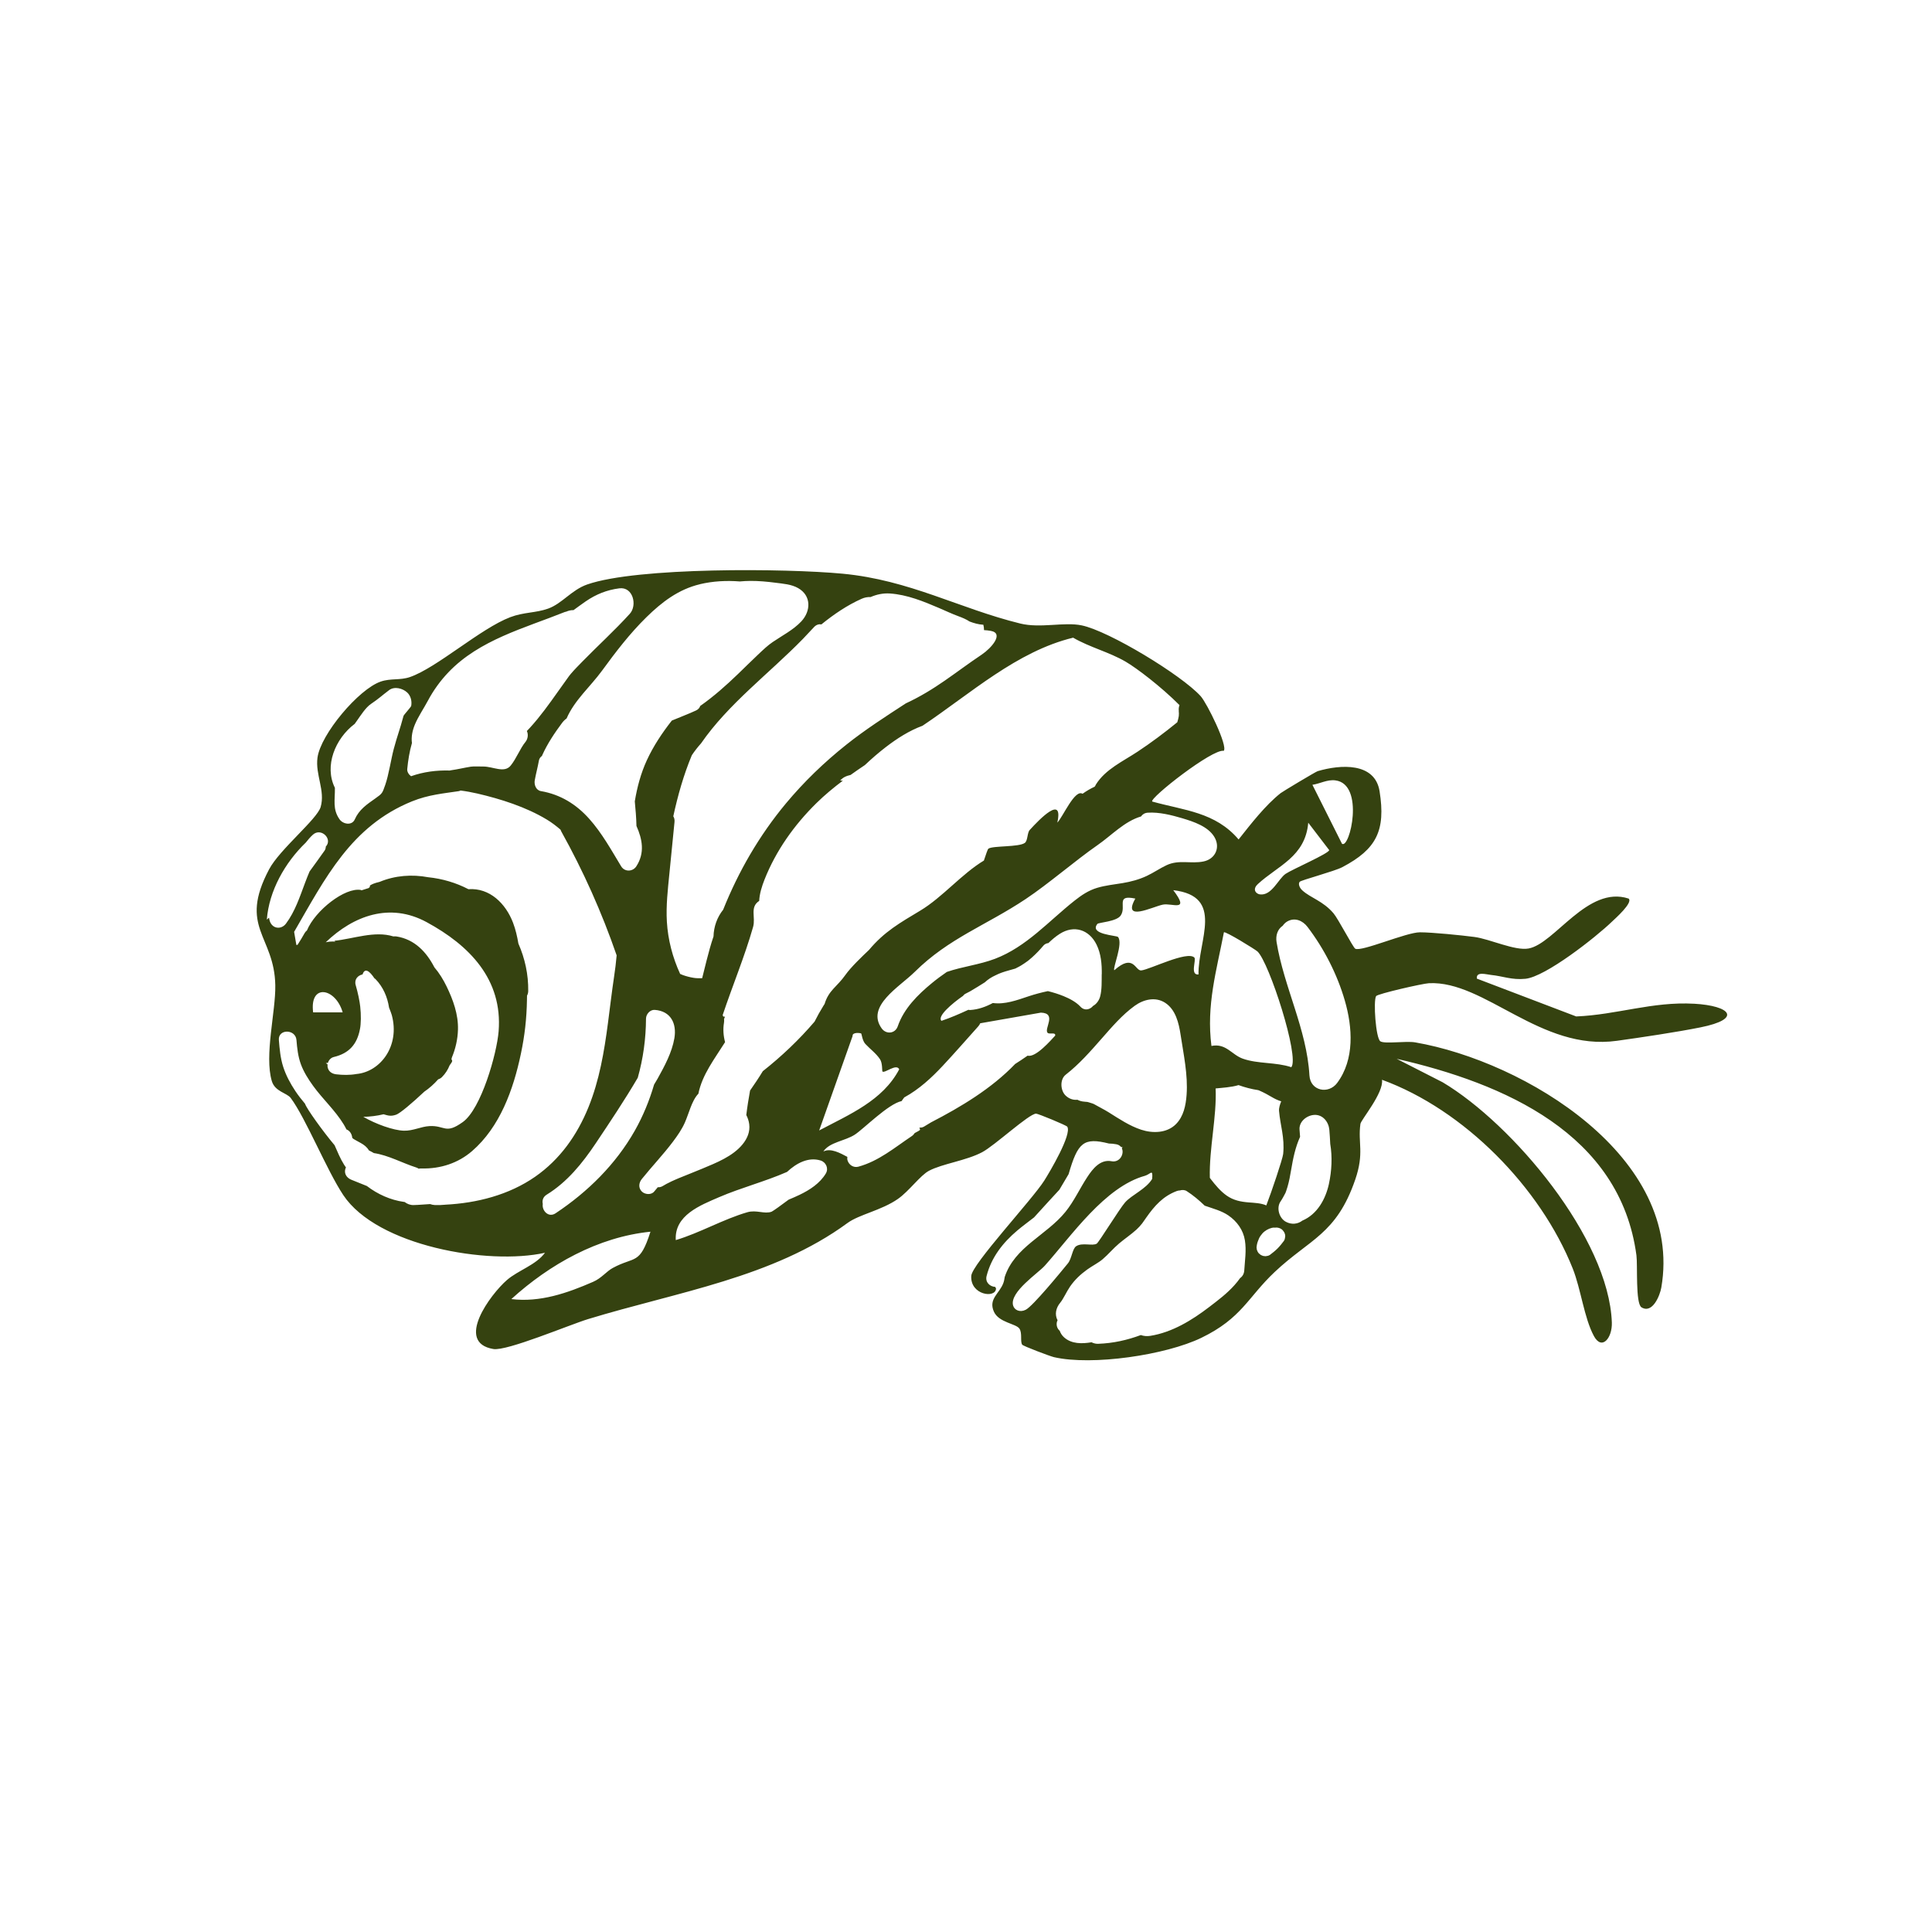 <?xml version="1.0" encoding="UTF-8"?>
<svg id="Layer_1" xmlns="http://www.w3.org/2000/svg" width="1000" height="1000" version="1.1" viewBox="0 0 1000 1000">
  <!-- Generator: Adobe Illustrator 29.3.1, SVG Export Plug-In . SVG Version: 2.1.0 Build 151)  -->
  <defs>
    <style>
      .st0 {
        fill: #354210;
      }
    </style>
  </defs>
  <path class="st0" d="M876.86,519.53c-21.58-1.21-40.01,5.73-61.03,6.58l-51.4-19.58c-.51-3.89,4.92-2.13,7.34-1.9,6.12.6,10.65,2.69,17.76,1.99,10.49-1.03,36.49-21.56,44.74-29.5,1.73-1.66,11.15-9.95,8.69-12.02-21.2-6.97-38.22,23.38-51.78,25.84-7.16,1.29-20.02-4.93-28.09-5.98-6.69-.87-21.81-2.4-28.14-2.4-7.09,0-30.35,10.24-33.48,8.48-1.13-.63-8.84-15.5-11.25-18.32-5.5-6.44-11.74-7.88-16.1-11.82-1.69-1.52-2.23-3.61-1.37-4.51.8-.84,18.06-5.46,21.97-7.52,17.75-9.33,22.58-18.91,19.35-39.3-2.4-15.11-20.26-13.91-32.05-10.42-1.07.32-18.11,10.55-19.13,11.35-7.9,6.23-15.51,16.06-21.79,24-12.09-14.19-28.1-14.99-44.73-19.63-1.42-1.81,31.27-27.45,37.04-26.24,2.23-2.5-8.66-24.66-11.95-28.3-9.89-10.92-47.44-33.72-61.6-36.64-9.08-1.88-21.35,1.62-31.77-.95-31.73-7.81-57.15-22.51-92.01-25.8-29.22-2.76-106.24-3.46-132.14,5.58-8.11,2.83-13.01,9.92-20.24,12.5-6.41,2.29-12.6,1.78-19.58,4.43-15.4,5.85-37.99,26.19-51.93,30.99-5.16,1.78-9.95.56-15.12,2.34-11.46,3.93-31.11,27.31-32.74,39.39-1.19,8.84,4.1,17.05,1.64,25.52-1.84,6.36-21.2,21.92-26.68,32.26-15.95,30.12,2.74,34.24,3.2,60,.25,13.64-5.74,36.26-1.8,49.61,1.62,5.49,7.82,6.11,9.79,8.76,7.83,10.52,18.66,37.42,27.21,50.27,17.55,26.34,75.04,36.4,104.39,29.84-4.64,6.34-13.92,9.1-19.69,14.11-8.53,7.41-27.06,32.34-7.03,35.71,6.99,1.18,39.24-12.49,49.07-15.5,46.13-14.08,95.65-21.42,134.2-49.7,6.1-4.48,17.63-6.53,26.18-12.52,5.73-4.01,11.51-12.14,16.02-14.53,6.93-3.67,19.2-5.22,27.5-9.6,6.52-3.44,24.19-19.88,27.93-19.98,1-.03,15.69,6.02,16.16,6.76,2.48,3.91-8.99,23.29-11.93,27.93-6.25,9.87-37.42,43.23-37.77,49.3-.58,9.93,12.61,11.77,12.82,6.56,0-.17-.19-.49-.47-.88-2.63-.14-5.26-2.33-4.41-5.64,2.46-9.64,8.39-17.21,15.88-23.53,2.74-2.32,5.75-4.5,8.68-6.79,5.26-5.83,10.14-11.1,13.11-14.32,1.58-2.59,3.14-5.36,4.78-8.07,4.77-16.44,7.74-19.15,20.9-15.84,1.2.02,2.44.11,3.76.37,1.1.21,1.89.7,2.43,1.35.29.09.55.16.85.25-.14.18-.26.3-.39.47,1.4,2.89-1.04,7.54-5.31,6.72-5.8-1.13-9.75,3.87-12.59,8.22-3.87,5.9-6.79,12.41-11.24,17.93-9.87,12.23-26.34,18.1-31.48,33.77-.15,1.1-.35,2.17-.72,3.16-1.99,5.41-7.81,8.17-4.89,14.75,2.53,5.71,11.48,6.19,13.22,8.81,1.59,2.38.31,6.59,1.43,8.3.49.74,14.48,6.01,16.47,6.47,19.77,4.54,57.88-1.1,76.27-10.01,20.98-10.17,23.98-20.89,37.95-34.07,18.18-17.15,31.94-19.45,41.69-47.79,4.79-13.92,1.31-18.94,2.69-28.86.3-2.15,12.13-16.03,11.17-22.85,42.49,15.49,82,55.69,98.72,97.69,4.24,10.65,5.88,25.45,10.92,34.88,4.16,7.79,9.61,1.06,9.33-6.93-1.56-43.63-51.25-102.69-87.55-124.33l-23.82-12.16c55.56,12.72,115.69,38.71,124.1,101.74.67,5.01-.56,24.92,2.61,26.89,5.67,3.51,9.54-6.08,10.26-10.21,11.68-67.44-70.62-117.1-127.39-126.93-4.8-.83-15.67.92-18.02-.54-2.37-1.48-3.74-21.04-2.2-23.41.76-1.18,24.02-6.5,27.33-6.67,28.9-1.46,57.77,35.31,97.3,29.81,12.58-1.75,30.88-4.47,43.23-6.95,21.88-4.39,15.57-11.19-3.33-12.25ZM691.18,403.92c15.36,1.93,7.48,35.69,3.43,32.81l-15.31-30.52c3.99-.58,7.64-2.82,11.89-2.29ZM651.06,457.59c10.42-9.59,24.56-14.11,26.09-31.76l10.84,14.17c-.01,1.71-19.25,10.02-22.57,12.3-3.8,2.61-7.18,11.5-13.35,10.62-1.91-.27-4.06-2.52-1.01-5.32ZM650.85,492.46c6.08,5.64,21.91,54.73,17.53,59.92-8.02-2.69-17.11-1.62-25.04-4.39-5.85-2.04-8.7-8.12-16.3-6.61-2.71-21.12,2.63-38.96,6.45-58.81.63-.77,16.29,8.89,17.36,9.89ZM612.03,423.56c5.74,1.71,13.3,4.2,16.55,9.7,3.22,5.45.42,11.39-5.63,12.63-6.56,1.35-12.69-1.07-19.11,1.92-3.55,1.66-6.78,3.94-10.34,5.6-3.98,1.85-8.13,2.96-12.45,3.68-4.4.73-8.85,1.17-13.15,2.45-4.44,1.32-8.09,3.77-11.69,6.62-13.38,10.58-24.91,23.92-41.22,30.12-8.09,3.07-16.76,3.98-24.91,6.79-2.64,1.83-5.23,3.72-7.7,5.76-7.32,6.01-14.56,13.21-17.7,22.37-1.33,3.87-6.02,4.31-8.33,1.09-8.28-11.56,9.28-21.49,17.11-29.24,17.73-17.54,36.92-24.03,57.45-37.72,11.89-7.93,25.49-19.78,37.23-27.94,7.21-5,13.89-12.29,22.46-14.79.72-1.06,1.87-1.85,3.49-1.95,5.9-.39,12.35,1.25,17.95,2.91ZM618.2,495.63c-3.64-3.64-22.94,6.14-27.45,6.66-3.22.37-3.9-9.08-13.99-.09-.94-1.14,4.72-13.96,1.91-17.23-.7-.81-15.06-1.27-10.66-6.75.62-.77,9.94-1.17,12.08-4.37,3.16-4.71-2.86-10.94,7.55-8.74-6.94,12.29,8.73,4.3,14.18,3.14,4.82-1.02,14.29,4.16,5.46-7.5,26.8,3.15,12.76,25.98,13.07,43.62-4.57.5-1.01-7.58-2.16-8.74ZM570.24,504.24c-.05,3.69.15,7.91-.8,11.51-.56,2.1-1.93,3.97-3.66,4.9-1.56,1.91-4.4,2.73-6.55.4-2.14-2.32-5.44-4.12-8.68-5.44-2.64-1.07-5.38-1.93-8.17-2.61-3.34.71-6.65,1.57-9.95,2.67-6.13,2.05-12.3,4.34-18.54,3.49-3.61,1.92-7.43,3.35-11.75,3.62-.32.02-.61-.07-.9-.12-4.58,2.12-9.22,4.14-13.94,5.72-2.39-2.31,5.52-8.99,11.15-12.91.35-.47.79-.89,1.4-1.18.74-.35,1.47-.73,2.18-1.13.12-.07.24-.14.35-.2,2.5-1.42,4.91-3.01,7.36-4.51,1.62-1.52,3.46-2.69,5.46-3.6,2.14-1.12,4.49-1.88,6.81-2.52,1.18-.32,2.36-.65,3.54-1.01.55-.29,1.08-.6,1.65-.86,0,0,.02,0,.02,0,.4-.22.82-.43,1.21-.68,1.15-.7,2.27-1.46,3.36-2.26.04-.03.32-.24.44-.33.12-.1.4-.32.44-.36.54-.44,1.07-.89,1.59-1.36,2.1-1.87,4.03-3.92,5.85-6.07.65-.76,1.56-1.16,2.53-1.27,1.83-1.76,3.76-3.42,5.9-4.78,7.37-4.7,15.19-2.22,19.03,5.57,2.33,4.73,2.78,10.11,2.71,15.31ZM465.43,553.47c-8.52,16.23-25.78,23.35-41.43,31.65l17.29-48.85c-.23-2.18,4.11-1.62,4.47-1.32.25.21.58,3.7,2.15,5.4,2.51,2.7,5.5,4.79,7.58,7.91,1.35,2.02,1.02,6.09,1.25,6.33,1.11,1.17,7.19-4.32,8.7-1.12ZM425.16,323.19c6.42-5.22,13.34-9.93,20.84-13.27,1.49-.66,3.08-.97,4.59-.88,3.15-1.35,6.49-2.09,10.04-1.85,8.87.59,17.37,4.08,25.45,7.53,3.39,1.45,6.67,3.03,10.08,4.27,1.97.72,3.96,1.55,5.68,2.7,2.29.86,4.63,1.55,7.14,1.68.25.98.35,1.9.34,2.78,1.16.05,2.33.18,3.51.39,7.02,1.27.31,8.92-4.68,12.27-14.27,9.59-23.75,18.01-39.33,25.27-10.5,6.84-21.04,13.61-30.85,21.43-11.38,9.07-21.84,19.14-31.16,30.32-13.85,16.64-24.56,35.19-32.51,55.04-3.13,3.89-4.85,8.76-4.99,13.83-1.41,4.11-2.53,8.33-3.61,12.53-.78,3.03-1.5,6.06-2.27,9.09-.69.02-1.38.04-2.08.01-.44-.02-.89-.05-1.33-.08,0,0-.79-.1-.97-.12-1.88-.3-3.74-.78-5.53-1.41-.45-.16-.97-.39-1.48-.62-3.91-8.5-6.32-17.7-6.87-27.01-.49-8.29.47-16.56,1.29-24.8l2.66-26.85c.12-1.2-.14-2.17-.63-2.92,2.34-10.79,5.34-21.43,9.59-31.61,1.42-2.14,3.03-4.2,4.78-6.15,14.15-20.49,35.27-36.18,52.75-54.09,1.92-2.07,3.85-4.13,5.79-6.16,1.18-1.23,2.54-1.56,3.78-1.32ZM362.26,302.38c6.8-1.61,13.76-1.96,20.68-1.42,1.81-.16,3.63-.27,5.47-.28,4.35-.02,8.67.38,12.98.94,3.94.52,8.22.77,11.76,2.8,6.86,3.94,6.6,11.87,1.61,17.21-4.12,4.4-9.87,7.33-14.81,10.69-2.58,1.75-4.76,3.83-7.78,6.69-3.44,3.25-6.8,6.59-10.2,9.87-6.15,5.93-12.55,11.61-19.54,16.52-.29.93-.96,1.77-2.15,2.33-3.84,1.81-8.24,3.4-12.55,5.24-5.01,6.4-9.54,13.17-12.95,20.59-3.09,6.73-5.01,13.92-6.21,21.23.4,4.23.77,8.46.86,12.71,3.04,6.85,4.44,13.94-.06,20.89-1.85,2.87-6.04,3.01-7.87,0-5.1-8.42-9.93-17.21-16.53-24.59-6.75-7.56-14.94-12.6-25-14.33-2.6-.45-3.58-3.37-3.18-5.6.61-3.44,1.55-6.81,2.16-10.25.18-1,.79-1.8,1.59-2.37.06-.15.09-.3.16-.45,2.7-5.96,6.34-11.41,10.24-16.64.69-.92,1.48-1.69,2.33-2.29,4.1-9.48,12.32-16.48,18.33-24.71,7.06-9.68,14.4-19.27,22.97-27.68,7.99-7.84,16.63-14.46,27.71-17.08ZM214.73,375.05c1.84-4.37,4.55-8.24,6.77-12.41,2.83-5.31,6.42-10.28,10.58-14.64,16.07-16.85,39.38-22.85,60.31-31.25.2-.08.4-.08.6-.13,1.44-.63,2.7-.85,3.86-.82,2.1-1.51,4.17-3.06,6.31-4.53,5.39-3.69,10.92-5.91,17.38-6.75,7.15-.93,9.42,8.8,5.45,13.17-7.82,8.61-16.44,16.43-24.56,24.74-1.99,2.04-4.02,4.07-5.88,6.24-.29.34-.57.7-.85,1.05-.12.15-.28.37-.43.58-1.84,2.55-3.66,5.11-5.48,7.67-4.54,6.4-9.14,12.85-14.44,18.65-.53.58-1.08,1.17-1.65,1.76.86,1.72.53,4.11-.71,5.62-2.84,3.47-4.64,8.52-7.64,12.24-3.33,4.13-9.12.48-14.25.51-2.05.01-5.01-.14-6.41.08-3.44.54-6.82,1.39-10.27,1.86-.23.03-.44.09-.66.13-6.81-.19-13.54.66-20,2.95-1.2-.86-2.11-2.31-1.97-3.73.44-4.57,1.17-9.06,2.43-13.44-.44-3.16.25-6.51,1.52-9.56ZM183.59,374.67c.08-.12,1.06-1.49,1.14-1.6,1.99-2.8,4.49-6.83,7.33-8.75,4.13-2.79,5.35-4.1,9.34-7.11,2.77-2.09,7.02-.93,9.35,1.21,1.83,1.68,2.53,4.43,2.1,6.89.04.5-3.84,4.67-3.99,5.24-1.91,7.21-3.15,9.97-5.07,17.17-1.33,5.01-2.65,13.62-4.38,18.51-1.53,4.35-1.48,4.46-5.15,7.04-4.4,3.1-8.37,5.74-10.62,10.83-1.51,3.42-6.12,2.48-7.87,0-3.75-5.32-2.32-9.92-2.43-16.33-5.62-11.27.1-25.43,10.24-33.09ZM139.71,476.97c-.24-.64-.37-1.31-.46-1.99-.38.36-.76.73-1.14,1.03,1.12-14.89,9.4-29.54,20.16-39.88,1.1-1.42,2.28-2.8,3.66-4.07,4.21-3.87,10.44,2.16,6.7,6.15-.01.73-.19,1.44-.62,2.06-2.54,3.65-5.19,7.21-7.78,10.81-.82,1.93-1.59,3.9-2.32,5.84-2.72,7.23-5.19,14.87-9.87,21.12-2.39,3.2-6.89,2.8-8.33-1.09ZM230.41,623.56c-1.74.16-3.5.25-5.26.18-.92-.04-1.73-.23-2.48-.5h-.23c-2.8.15-5.59.44-8.4.5-1.72.04-3.31-.59-4.61-1.59-.12-.02-.24-.02-.36-.04-7.05-1-13.56-3.95-19.19-8.24-2.65-1.06-5.29-2.16-7.97-3.21-2.3-.9-3.89-3.02-3.18-5.6.07-.26.22-.51.34-.76-.34-.48-.67-.96-.97-1.44-2.01-3.19-3.4-6.67-4.92-10.09-6.09-7.23-14.55-19.03-15.3-21.47-1.78-2.12-3.5-4.29-5.03-6.6-2.57-3.88-4.83-8.05-6.26-12.49-1.44-4.47-1.87-9.22-2.25-13.87-.47-5.85,8.65-5.8,9.11,0,.34,4.26.81,8.52,2.3,12.56,1.47,3.99,3.87,7.77,6.35,11.19,4.98,6.86,11.35,12.61,15.79,19.88.52.85.98,1.73,1.43,2.62,1.72.65,2.78,2.32,2.99,4.25.05.42,1.38,1.1,2.1,1.51,1.62.92,3.29,1.68,4.71,2.91.78.68,1.4,1.43,1.88,2.23.86.41,1.71.87,2.52,1.35,7.57,1.13,14.75,5.18,21.94,7.46.46.15.86.36,1.22.61,0,0,0,0,0,0,.46-.07.93-.12,1.44-.11,9.91.26,19.05-2.8,26.19-8.97,14.39-12.44,21.38-31.73,25.29-50.36,1.99-9.45,2.98-18.12,3.15-28.01.01-.7.02-1.4.03-2.11.37-.66.61-1.44.62-2.37.13-8.55-1.7-16.91-5.08-24.58-.63-3.67-1.45-7.31-2.77-10.77-3.8-9.99-12.09-18.17-23.1-17.38-6.45-3.36-13.56-5.44-20.82-6.19-8.41-1.56-17.11-.94-25.14,2.4-2.63.62-4.59,1.37-5.08,2.06.02.19.03.32.05.5-.25.2-.47.42-.66.65-1.26.36-2.51.76-3.75,1.19-.09-.12-.16-.19-.21-.2-8.25-1.53-23.73,10.63-27.98,20.95-.44.36-.85.76-1.14,1.29-1.17,2.09-2.41,4.13-3.71,6.14-.2.06-.41.09-.62.08l-1.16-6.78c16.1-27.77,29.47-54.77,61.02-67.56,8.62-3.49,16.57-4.11,24.15-5.27.33-.05.65-.18.98-.33,2.9.36,5.78.89,8.61,1.54,12.21,2.83,25.29,6.99,36.06,13.5,2.52,1.52,4.84,3.3,7.05,5.2.1.3.22.6.39.9,11.43,20.53,21.02,41.97,28.68,64.18-.32,3.7-.78,7.39-1.33,11.05-1.19,7.94-2.1,15.88-3.15,23.84-1.95,14.88-4.46,29.84-10.15,43.81-5.86,14.38-14.69,26.92-27.55,35.87-13.57,9.44-30.18,13.67-46.57,14.48ZM168.64,550.23c.34-.03.71-.03,1.07-.05.44-1.45,1.54-2.72,3.07-3.08,7.98-1.89,12.08-6.67,13.54-14.49.02-.12.16-.99.18-1.09.05-.41.09-.81.13-1.22.08-.96.13-1.93.14-2.9.03-2.13-.09-4.27-.32-6.39-.11-1.04-.09-.92-.31-2.22-.16-.97-.34-1.94-.54-2.9-.42-2.02-.93-4.03-1.5-6.01-.86-2.99,1.19-5.05,3.55-5.51,1.2-3.64,3.61-1.8,6.17,2.02.18.13.37.21.53.38,3.96,4.08,6.18,9.26,7.02,14.76.73,1.83,1.25,3.25,1.42,3.89,4.33,15.95-5.9,29.36-18.33,30.49-3.38.6-6.99.56-10.46.15-2.32-.28-4.11-1.54-4.47-3.95-.06-.37,0-.74.05-1.12-.31-.25-.61-.49-.92-.76ZM198.51,576.74c2.24.62,3.66,1.23,6.55.22,2.02-.71,8.33-6.06,14.54-11.9,2.67-1.82,5.07-3.98,7.2-6.39.7-.22,1.38-.59,1.99-1.21,1.78-1.79,3.05-3.83,3.92-6.02.84-1.1,1.36-1.93,1.34-2.32-.01-.25-.17-.55-.38-.84.07-.29.13-.58.19-.87,1.92-4.57,3.04-9.47,3.18-14.45.23-7.89-2.5-15.42-5.9-22.42-1.69-3.48-3.76-6.88-6.3-9.84-4.09-7.92-10.19-14.49-19.62-15.99-.55-.09-1.08-.06-1.61-.02-9.77-3.06-20.79,1.3-30.61,2.27l.64.38c-.95-.03-1.89-.03-2.82.04-.76.06-1.5.18-2.22.35,14.39-13.8,33.18-20.76,52.22-10.43,22.13,12,39.42,29.62,37.26,56.54-.93,11.61-9.03,40.12-18.53,46.93-9.15,6.56-9.12,1.63-17.33,2.1-4.4.25-8.38,2.5-13.14,2.38-5.52-.13-14.75-3.53-21.03-7.18,3.52-.06,7.03-.5,10.46-1.32ZM177.37,524h-15.29c-1.94-15.19,11.65-12.69,15.29,0ZM280.94,623.15c-.4-1.71.09-3.61,2.02-4.79,10.66-6.56,18.49-16.28,25.38-26.56,7.44-11.12,14.99-22.4,21.77-33.96,2.79-9.9,4.21-20.18,4.26-30.57.01-2.32,2.09-4.74,4.55-4.55,8.27.61,11.43,7.03,10.14,14.66-1.25,7.36-5.07,14.42-8.66,20.88-.59,1.06-1.24,2.08-1.85,3.12-2.42,8.26-5.69,16.27-9.98,23.85-9.89,17.45-24.38,31.72-41.01,42.77-3.68,2.45-7.17-1.4-6.62-4.84ZM317.24,656.25c-3.45,1.87-5.84,5.3-10.24,7.22-13.38,5.84-27.55,10.75-42.33,8.93,19.71-17.91,44.87-32.14,72.01-34.87-5.56,17.46-8.1,12.57-19.44,18.73ZM347.15,611.69c-1.42.67-2.82,1.39-4.16,2.22-.77.48-1.65.66-2.52.6-.62.73-1.24,1.46-1.84,2.2-1.55,1.93-4.85,1.59-6.44,0-1.87-1.87-1.54-4.53,0-6.44,5.27-6.56,11.11-12.66,16.16-19.38,2.35-3.13,4.57-6.32,6.16-9.91.98-2.23,1.94-5.17,2.91-7.69.99-2.55,2.2-5.26,4.07-7.2,1.95-9.83,8.4-18.06,13.81-26.68-.87-3.26-1.13-6.65-.57-10.01.11-.65.12-1.31.04-1.93.16-.41.3-.84.47-1.25-.28-.03-.57-.02-.85-.03-.1-.27-.19-.53-.34-.77,5.07-15.19,11.35-30.19,15.75-45.62,1.44-5.04-1.84-10.26,3.16-13.49.18-3.78,1.4-7.6,2.75-11.02,5.9-14.96,15.43-28.35,26.88-39.6,4.25-4.18,8.87-8,13.66-11.61l-1.35-.08c1.26-1.55,3.2-2.42,5.37-2.89,2.44-1.75,4.91-3.46,7.41-5.12,3.45-3.26,7.03-6.38,10.79-9.27,5.76-4.43,12.14-8.54,19.03-11.07,25-16.75,48.81-38.51,77.96-45.59,8.63,5.02,18.53,7.39,27.14,12.4,5.68,3.3,18.33,12.89,27.91,22.51-.36.95-.51,2.01-.33,3.16-.14-.91.03.96.03,1.16,0,.14-.09,1.32-.07,1.39-.17,1.07-.45,2.14-.78,3.17-6.62,5.4-13.45,10.53-20.58,15.24-7.53,4.99-16.58,9.05-21.53,16.96-.14.22-.22.43-.32.65-.12.17-.25.35-.33.49-2.21,1.03-4.28,2.24-6.26,3.66-4.07-2.46-10.08,11.84-13.07,14.94,3.25-14.66-9.13-1.84-14.29,3.81-1.32,1.44-.96,5.5-2.51,6.67-3.03,2.28-16.49,1.4-18.83,2.98-.48.32-1.28,3.01-2.38,6.18-11.5,6.91-21.4,18.98-32.9,25.89-10.61,6.38-18.58,10.85-26.57,20.37-3.56,3.38-9.38,8.91-12.24,12.98-4.27,6.08-8.62,7.88-10.74,14.99-.19.3-.4.6-.59.91-1.65,2.66-3.19,5.41-4.6,8.23-8.04,9.41-17.07,17.98-26.79,25.65-2.06,3.42-4.31,6.72-6.59,10.01-.76,4.2-1.45,8.43-1.95,12.68.75,1.47,1.29,3.05,1.51,4.72.51,3.92-.98,7.42-3.41,10.41-5.1,6.28-13.68,9.61-20.92,12.64-3.94,1.65-7.93,3.19-11.89,4.82-.3.12-.59.25-.89.37-.04.01-.01,0-.04.02-.37.16-.74.32-1.11.48-.8.35-1.6.71-2.4,1.08ZM427.47,607.36c-3.09,5.15-8.31,8.53-13.61,11.08-1.86.89-3.76,1.71-5.66,2.5-3.5,2.64-8.2,6-8.83,6.24-3.71,1.36-7.85-1.09-12.54.27-12.47,3.6-24.58,10.7-37.05,14.42-.77-12.84,12.64-18,22.48-22.24,11.33-4.88,23.66-8.03,35.11-13.05,4.81-4.5,11.01-7.86,17.37-5.91,2.77.85,4.27,4.1,2.72,6.69ZM531.93,546.38c-2.13,1.49-4.29,2.94-6.49,4.33-12.15,12.69-28.12,22.26-43.48,30.19-1.22.77-2.46,1.52-3.71,2.24-.77.45-1.58.55-2.39.51.27.55.44,1.01.29,1.26-.1.16-1.24.8-2.7,1.56-.39.61-.89,1.16-1.49,1.56-8.91,5.96-17.09,12.95-27.65,15.84-2.46.67-4.84-.83-5.6-3.18-.2-.63-.22-1.27-.12-1.89-3.56-1.89-8.67-4.77-12.43-2.77,3.2-4.91,11.15-5.39,16.31-8.75,4.55-2.96,17.31-15.94,24.2-17.36.44-.68.93-1.31,1.41-1.95.04-.02.08-.02.12-.04,7.53-4.13,13.92-10.02,19.76-16.26,6.26-6.69,12.27-13.61,18.39-20.43.46-.51.78-1.04,1.01-1.59l31.41-5.51c8.44.28,1.55,8.27,3.44,10.42.89,1.02,4.29-.54,3.96,1.47-2.25,2.4-10.1,11.53-14.25,10.37ZM573.93,575.78c-2.55-1.59-5.23-2.88-7.82-4.37-.01,0-.01,0-.02-.02,0,0,0,0-.02,0-.27-.1-.53-.2-.81-.3-.62-.22-1.24-.41-1.87-.58-.11-.03-.48-.12-.82-.2.31.11-1.02-.09-1.39-.1-1.29-.08-2.47-.44-3.51-.98-2.07.22-4.15-.38-6.02-2.09-2.81-2.58-3.2-8.42,0-10.91,6.93-5.4,12.7-11.98,18.47-18.55,5.3-6.03,10.68-12.37,17.22-17.09,4.57-3.3,10.69-4.8,15.72-1.56,5.46,3.52,7.1,10.52,8.01,16.52,1.54,10.22,3.86,20.73,3.11,31.12-.39,5.44-1.54,11.22-5.55,15.22-4.68,4.67-12.02,4.81-17.98,2.84-6.06-2-11.35-5.59-16.71-8.94ZM530.94,677.92c-2.98,1.54-5.93.22-6.58-2.26-1.82-6.93,12.89-16.58,16.44-20.56,13.95-15.65,31.06-40.73,51.77-46.5,3.01-.84,4.22-3.96,3.79,1.6-3.18,5.29-10.52,8.2-14.03,12.17-2.84,3.22-13.54,20.65-14.67,21.34-2.22,1.37-7.5-.74-10.65,1.33-1.95,1.28-2.28,6.43-4.25,8.85-3.79,4.65-18.09,22.1-21.81,24.02ZM644.01,657.69c-.1,1.59-.89,3.01-2.12,3.83-.91,1.31-1.93,2.54-2.94,3.68-3.81,4.29-8.53,7.84-13.07,11.31-8.96,6.86-19.21,13.14-30.52,14.93-1.7.27-3.39.12-4.88-.42-6.95,2.6-14.27,4.26-22.13,4.53-1.2.04-2.34-.27-3.37-.79-4.89.82-10.29.95-14.21-2.55-1.08-.96-1.81-2.13-2.27-3.4-1.26-1.11-1.86-2.77-1.44-4.58.07-.29.2-.56.34-.83-1.64-3.08-.81-6.48,1.34-9.07,1.69-2.03,3.29-5.75,5.09-8.37,2.45-3.56,5.44-6.35,8.93-8.87,2.55-1.84,5.74-3.42,7.91-5.26,3.02-2.56,5.54-5.66,8.59-8.22,2.93-2.46,6.15-4.61,8.98-7.18,1.06-.96,2.02-2.04,2.91-3.16.14-.21.84-1.16.83-1.16.45-.63.89-1.27,1.33-1.9,4.26-6.07,8.61-10.98,15.68-13.69.51-.2,1.03-.3,1.56-.35,0,.01.01.02.02.04,1.23-.4,2.61-.38,3.69.32,3.29,2.12,6.39,4.71,9.29,7.52.05.02.09.03.14.05,4.08,1.45,8.5,2.53,12.12,5.01,4.44,3.05,7.69,7.51,8.55,12.89.84,5.24-.02,10.45-.34,15.7ZM634.89,618.81c-3.17-2.23-5.78-5.38-8.14-8.43-.18-.23-.36-.49-.54-.74-.4-15.17,3.63-31.58,3-46.26,3.24-.33,8.1-.59,11.86-1.73,3.31,1.18,6.72,2.09,10.21,2.61.09.03.18.07.26.1.16.06.25.1.32.13.11.05.22.1.34.15,2.1.93,4.11,2.02,6.08,3.19,1.61.96,3.2,1.69,4.88,2.22-.6,1.47-1.26,3.36-1.13,4.96.63,7.5,3,13.75,2.14,22.27-.26,2.55-6.09,19.85-8.73,26.64-2.7-1.21-6.15-1.32-9.07-1.55-4.23-.34-7.96-1.08-11.48-3.56ZM665.13,640.54c-.03.61-.21,1.17-.54,1.69-1.05,1.4-2.13,2.77-3.36,4s-2.61,2.31-4,3.36c-.52.33-1.09.51-1.69.54-.4.11-.81.11-1.21,0-.41,0-.79-.1-1.15-.31-.39-.11-.72-.3-1.01-.59-.5-.32-.89-.75-1.17-1.28l-.46-1.09c-.06-.4-.11-.81-.16-1.21.05-.4.11-.81.16-1.21.2-1.2.62-2.25,1.1-3.37.42-.96,1.04-1.78,1.72-2.58.63-.74,1.44-1.36,2.27-1.86.82-.49,1.75-.87,2.68-1.1.56-.14,1.12-.16,1.66-.1,1.02-.17,2.09.08,2.99.56.53.29.96.68,1.28,1.17.4.44.67.96.82,1.55.19.6.22,1.21.08,1.82ZM687.86,612.74c-1.73,7.96-6.07,15.77-13.73,19.03-2.41,1.84-5.55,2.22-8.54.64-3.5-1.85-5.06-7.22-2.77-10.55.98-1.42,1.73-2.91,2.54-4.42,0,0,0-.01,0-.02.12-.29.23-.59.34-.89.26-.72.49-1.45.7-2.18.86-2.92,1.4-5.91,1.9-8.9,1-5.91,2.16-11.6,4.62-17.04-.09-1.21-.18-2.42-.28-3.63-.37-4.31,3.83-7.54,7.71-7.71,4.41-.2,7.37,3.7,7.71,7.71.21,2.43.36,4.86.47,7.29,1.15,6.8.76,14.02-.68,20.67ZM692.14,560.51c-4.52,6.05-13.91,4.17-14.38-3.89-1.37-23.91-13.16-45.56-17.01-69-.55-3.33.48-6.65,3.18-8.45.63-.9,1.41-1.67,2.28-2.18,3.91-2.29,8.03-.54,10.55,2.77,8.59,11.27,15.36,24.5,19.31,38.11,4.02,13.84,5.14,30.48-3.95,42.65Z"/>
</svg>